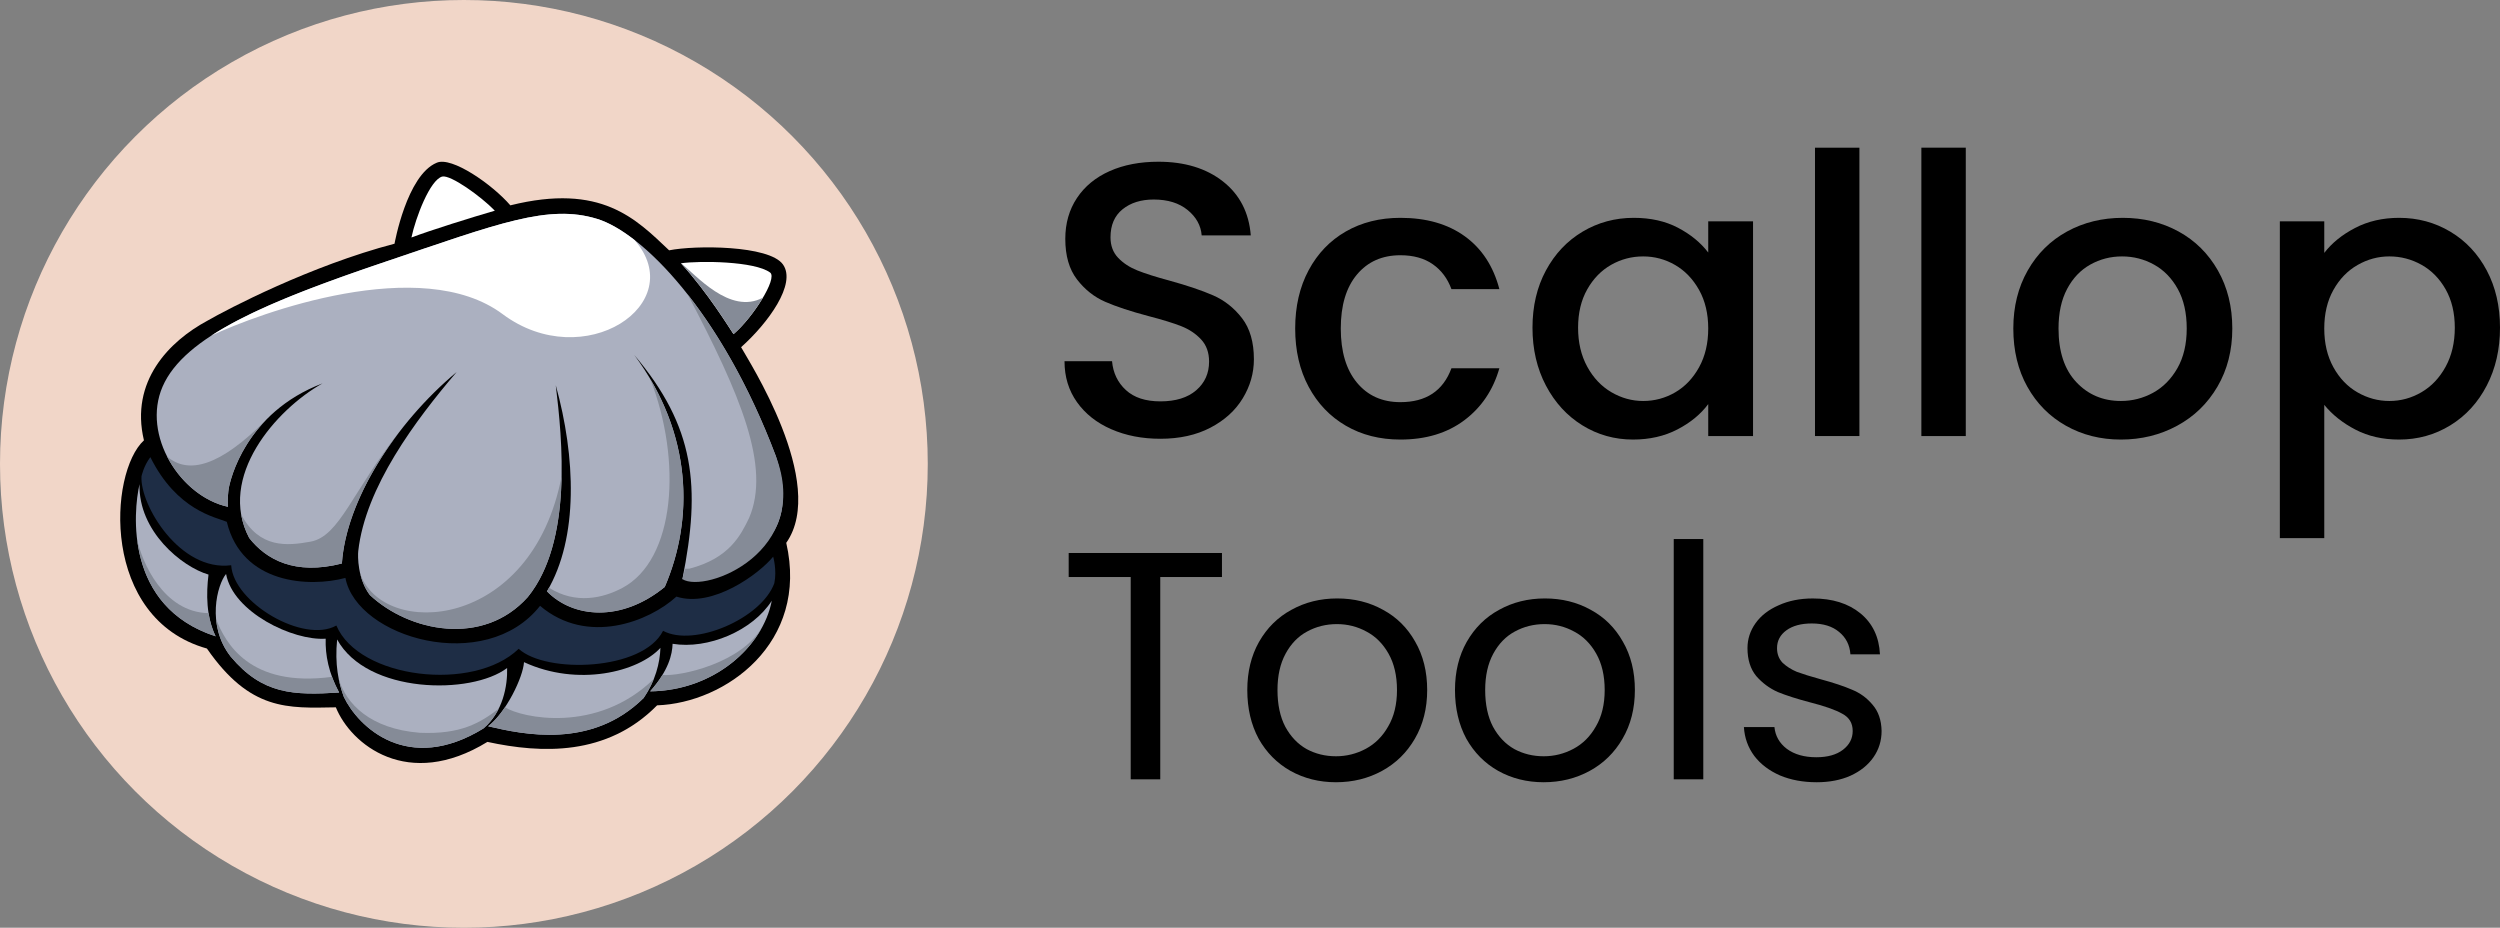 <?xml version="1.0" encoding="UTF-8"?>
<svg id="Layer_2" data-name="Layer 2" xmlns="http://www.w3.org/2000/svg" viewBox="0 0 579.351 215">
  <rect x="0" y="0" width="579.351" height="215" fill="#808080" stroke="none"/>
  <defs>
    <style>
      .cls-1 {
        fill: #abb0c0;
      }

      .cls-2 {
        fill: #fff;
      }

      .cls-3 {
        fill: #1e2d45;
      }

      .cls-4 {
        fill: #f1d6c8;
      }

      .cls-5 {
        fill: #858b97;
      }
    </style>
  </defs>
  <g id="scallop_tools_reversed_primary_color">
    <g id="scallop_tools_reversed_primary_color-2" data-name="scallop_tools_reversed_primary_color">
      <g id="logomark">
        <circle class="cls-4" cx="107.5" cy="107.5" r="107.5"/>
        <g id="_主扇貝" data-name="主扇貝">
          <g>
            <path d="M171.741,80.46c6.286-5.623,12.9-14.703,9.696-19.182-3.204-4.479-20.427-4.469-26.374-3.269-7.719-7.303-15.718-15.657-36.795-10.422-4.167-4.835-13.609-11.418-17.071-9.87-6.94,2.883-9.769,18.758-9.769,18.758-19.52,5.118-38.671,15.143-43.386,17.859-8.813,4.741-17.955,14.011-14.686,27.711-8.159,7.48-10.083,41.309,14.595,48.246,10.037,14.476,18.711,13.823,29.879,13.625,3.482,8.606,16.667,19.34,35.122,8.009,12.505,2.705,27.688,3.348,39.323-8.47,15.839-.55,35.256-14.457,29.929-37.656,9.694-13.818-8.903-42.453-10.462-45.339Z"/>
            <g>
              <path class="cls-1" d="M179.795,105.706c-12.716-33.691-31.113-51.83-41.382-54.97-11.334-3.49-22.737,1.011-48.91,9.854-27.745,9.375-46.779,17.364-51.828,29.008-4.879,11.251,4.143,25.46,15.157,27.848-.174-1.569.102-3.809.16-4.167.304-1.902,3.817-17.614,21.755-24.437-10.837,6.073-24.445,21.703-16.994,35.83,3.904,4.971,10.555,8.718,21.477,5.909.96-14.545,12.287-32.418,26.595-44.367-9.519,11.145-21.159,26.682-22.803,41.497-.131,1.159-.163,6.432,2.7,10.191,9.082,8.485,26.181,12.054,36.569.482,10.466-12.865,7.999-36.681,6.503-49.11,4.595,16.56,5.348,35.33-2.039,47.766,6.053,6.185,17.196,7.23,27.298-1.023,6.702-15.565,6.563-35.467-7.075-53.763,14.08,16.675,15.474,30.486,11.159,51.959,13.049-3.527,28.364-7.319,21.66-28.508Z"/>
              <g>
                <path class="cls-1" d="M48.32,133.155c-6.201-1.808-16.288-10.063-15.988-20.948-1.454,6.395-3.516,28.383,17.635,35.252-2.204-4.557-2.189-9.891-1.647-14.304Z"/>
                <path class="cls-1" d="M75.474,148.011c-7.555.527-21.48-6.139-23.085-15.003-2.041,2.456-4.622,11.874,1.061,19.142h0c7.394,8.833,14.63,8.992,25.138,8.341-2.427-4.491-3.235-8.74-3.113-12.479Z"/>
                <path class="cls-1" d="M153.05,150.138s0-.003,0-.005c-5.111,5.585-19.152,9.084-31.618,3.313-.205,3.478-4.134,11.661-8.314,14.861,8.142,1.894,23.996,5.366,36.037-6.55,2.747-4.02,3.76-8.083,3.896-11.621Z"/>
                <path class="cls-1" d="M78.126,148.193c-.568,5.765.312,9.94,1.565,13.335,3.294,6.86,14.755,18.086,32.336,7.29,4.512-3.825,5.609-9.832,5.494-14.018-8.318,6.306-32.462,6.034-39.395-6.607Z"/>
                <path class="cls-1" d="M155.867,149.195s0,.002,0,.002c-.067,2.407-.918,6.207-5.21,11.021,14.945-.192,26.164-10.422,28.197-21.007-4.469,6.992-14.818,11.327-22.986,9.984Z"/>
              </g>
            </g>
            <g>
              <path class="cls-5" d="M31.768,124.989c1.036,8.469,5.301,18.281,18.199,22.47-.827-1.711-1.342-3.531-1.634-5.371,0,0,0,0,0,0-10.507-.184-15.459-11.933-16.566-17.098Z"/>
              <path class="cls-5" d="M50.072,143.46c.259,2.875,1.225,5.937,3.378,8.69h0c7.394,8.833,14.63,8.992,25.138,8.341-.667-1.234-1.207-2.449-1.644-3.64,0,0,0,0,0,0-19.134,2.568-24.732-7.897-26.871-13.39Z"/>
              <path class="cls-5" d="M115.302,164.752c.083-.163.167-.327.247-.489-4.305,3.258-8.74,5.962-18.264,5.552-11.55-.917-17.071-6.752-18.789-12.472.069.343.145.676.224,1.004.019.079.038.158.058.236.162.647.343,1.267.537,1.862.024.073.048.147.072.219.098.292.198.581.302.862,3.294,6.86,14.755,18.086,32.336,7.29,1.398-1.185,2.467-2.58,3.275-4.066Z"/>
              <path class="cls-5" d="M149.154,161.758c1.011-1.48,1.786-2.965,2.37-4.428-13.187,12.831-30.679,9.03-34.502,6.568h0c-1.193,1.777-2.534,3.361-3.904,4.41,8.142,1.894,23.996,5.366,36.037-6.55Z"/>
              <path class="cls-5" d="M153.516,156.412c-.721,1.183-1.655,2.454-2.86,3.805,12.206-.157,21.923-7.01,26.184-15.283-4.616,8.71-19.293,11.893-23.324,11.477Z"/>
            </g>
            <path class="cls-3" d="M34.842,105.939c-1.56,2.049-2.051,4.445-2.051,4.445-.397,6.609,8.9,22.143,20.788,20.603.506,8.687,16.851,18.254,24.372,13.968,5.196,12.338,31.783,15.524,42.248,5.398,6.328,5.816,28.808,5.124,33.459-4.166,7.15,3.857,22.778-2.816,25.785-11.026.634-3.087-.268-6.157-.268-6.157-3.236,3.981-14.054,11.955-22.424,9.253-6.276,5.756-20.609,11.449-31.599,2.14-12.655,16.079-42.438,7.45-45.108-6.47-8.331,2.237-23.988,1.486-27.484-13.001-2.585-1.083-11.546-2.589-17.718-14.988Z"/>
            <g>
              <path class="cls-2" d="M95.346,55.037c4.494-1.698,13.817-4.617,19.326-6.212-3.194-3.299-10.209-8.349-12.19-7.914-2.848.787-6.145,9.474-7.136,14.126Z"/>
              <path class="cls-2" d="M157.806,61.012c6.237,6.833,11.17,14.918,12.178,16.416,4.329-3.652,10.321-12.918,8.476-14.276-3.579-2.635-16.228-2.76-20.654-2.14Z"/>
              <path class="cls-2" d="M87.563,61.249c-.34.116-.679.232-1.016.347-.168.057-.335.115-.502.172-.337.116-.673.231-1.008.347-.152.052-.304.105-.455.157-.472.163-.943.326-1.409.489-.016.006-.032.011-.048.017-.457.159-.911.318-1.362.477-.148.052-.294.104-.442.156-.323.114-.646.228-.966.342-.158.056-.315.112-.473.168-.324.116-.647.231-.968.346-.138.05-.277.099-.414.149-.903.325-1.795.65-2.674.974-.135.05-.268.099-.402.149-.308.114-.615.228-.92.342-.149.055-.297.111-.445.166-.306.115-.61.229-.913.344-.129.049-.258.097-.387.146-.426.162-.85.324-1.27.485,0,0-.002,0-.002,0-.417.161-.831.322-1.242.482-.122.048-.243.095-.364.143-.294.116-.587.231-.878.347-.135.054-.27.107-.405.161-.289.115-.575.23-.86.346-.119.048-.239.096-.358.145-.796.323-1.578.646-2.347.97-.11.046-.22.093-.329.139-.277.117-.552.234-.825.351-.123.053-.246.106-.369.159-.272.118-.543.235-.811.353-.106.046-.212.092-.317.139-.738.325-1.463.651-2.173.978-.102.047-.203.094-.305.141-.255.118-.508.236-.76.355-.113.053-.226.106-.338.16-.25.119-.499.238-.745.357-.097.047-.195.094-.292.141-.677.329-1.34.66-1.989.992-.092.047-.183.095-.275.142-.233.12-.465.241-.694.361-.102.054-.204.108-.306.162-.229.122-.456.243-.681.365-.087.047-.174.094-.26.141-.614.335-1.213.673-1.797,1.012-.084.049-.167.098-.251.147-.209.123-.417.245-.622.369-.091.055-.182.11-.273.165-.206.125-.41.251-.613.376-.076.047-.154.095-.229.142-.276.173-.548.346-.816.52,0,0,0,0,0,0,11.039-5.203,48.674-19.048,67.515-4.989,18.841,14.059,43.52-2.38,30.564-17.178-3.218-2.499-6.16-4.124-8.63-4.879-11.334-3.49-22.737,1.011-48.91,9.854-.492.166-.98.332-1.466.497-.158.054-.315.107-.473.161Z"/>
            </g>
            <g>
              <path class="cls-5" d="M92.62,100.009c-11.034,13.89-13.898,24.292-20.665,25.517-5.397.977-11.864,1.64-16.076-6.316.314,1.83.921,3.659,1.872,5.463,3.904,4.971,10.555,8.718,21.477,5.909.635-9.627,5.815-20.712,13.393-30.573Z"/>
              <path class="cls-5" d="M83.468,132.915c.394,1.659,1.08,3.451,2.252,4.989,9.082,8.485,26.181,12.054,36.569.482,5.869-7.215,7.67-17.872,7.857-28.035-6.895,35.983-41.431,37.727-46.678,22.564Z"/>
              <path class="cls-5" d="M154.811,134.144c.122-.315.243-.63.359-.949.07-.193.137-.387.205-.581.101-.286.201-.573.297-.862.07-.21.137-.422.205-.634.088-.275.175-.552.259-.829.067-.222.132-.445.196-.668.078-.27.153-.541.226-.812.063-.231.124-.463.184-.696.068-.266.133-.533.197-.8.057-.24.115-.48.169-.721.059-.262.114-.527.169-.79.052-.248.105-.495.153-.744.05-.256.094-.514.14-.771.046-.26.095-.518.137-.779.036-.221.066-.445.099-.667.091-.61.172-1.224.242-1.841.019-.172.042-.342.06-.514.033-.324.06-.65.087-.976.017-.197.035-.393.05-.591.024-.326.041-.654.059-.981.011-.197.022-.394.031-.592.014-.333.023-.666.031-1,.004-.192.009-.385.011-.578.004-.342.004-.685.001-1.029-.002-.182-.004-.365-.008-.547-.007-.356-.016-.712-.031-1.069-.007-.165-.015-.33-.024-.496-.019-.376-.039-.753-.067-1.131-.009-.131-.021-.263-.032-.394-.033-.413-.068-.826-.111-1.241-.005-.047-.011-.095-.016-.142-.216-2.019-.553-4.053-1.022-6.095-.004-.017-.007-.035-.011-.052-.108-.466-.225-.933-.346-1.4-.02-.077-.039-.155-.06-.232-.118-.445-.244-.89-.374-1.335-.028-.097-.056-.194-.085-.291-.132-.439-.27-.879-.414-1.318-.032-.098-.065-.196-.097-.294-.149-.446-.304-.891-.466-1.337-.03-.081-.06-.162-.09-.243-.172-.465-.349-.931-.535-1.396-.015-.039-.032-.077-.047-.116-1.049-2.602-2.327-5.201-3.853-7.78,0,0,0,0,0,0,7.417,18.969,5.854,41.892-6.487,48.427-4.495,2.381-10.796,3.84-16.969-.051-.002-.001-.004-.001-.006-.002-.155.281-.31.563-.473.838,6.053,6.185,17.196,7.23,27.298-1.023.199-.463.392-.93.579-1.401.062-.157.121-.316.182-.474Z"/>
              <path class="cls-5" d="M179.795,105.706c-6.03-15.977-13.338-28.454-20.451-37.496,12.344,23.41,19.297,39.996,14.26,51.8-1.934,4.012-4.565,9.355-13.826,11.769-.161.049-.906-.008-1.045.057-.134.725-.449,1.633-.598,2.376,5.418,3.385,30.055-6.354,21.66-28.508Z"/>
              <path class="cls-5" d="M176.815,68.97c-7.709,4.126-15.67-5.437-19.008-7.958,6.237,6.833,11.17,14.918,12.178,16.416,2.278-1.922,5.015-5.398,6.83-8.458Z"/>
              <path class="cls-5" d="M61.81,97.153c-10.802,10.92-18.106,12.887-23.085,8.647,2.936,5.748,8.238,10.375,14.105,11.647-.174-1.569.102-3.809.16-4.167.209-1.307,1.934-9.141,8.82-16.127Z"/>
            </g>
          </g>
        </g>
      </g>
      <g id="wordmark">
        <g id="Scallop">
          <path d="M257.527,99.47c-3.372-1.475-6.02-3.566-7.946-6.276-1.928-2.709-2.89-5.87-2.89-9.482h11.017c.239,2.709,1.31,4.937,3.205,6.682,1.896,1.747,4.56,2.619,7.992,2.619,3.552,0,6.321-.857,8.308-2.573,1.986-1.715,2.98-3.928,2.98-6.637,0-2.106-.618-3.823-1.851-5.147-1.235-1.324-2.77-2.348-4.605-3.07-1.837-.722-4.379-1.504-7.63-2.348-4.095-1.084-7.42-2.182-9.979-3.296-2.56-1.113-4.741-2.845-6.546-5.192-1.807-2.348-2.71-5.477-2.71-9.391,0-3.612.903-6.773,2.71-9.482,1.805-2.709,4.334-4.786,7.585-6.231,3.251-1.445,7.013-2.167,11.288-2.167,6.08,0,11.062,1.521,14.944,4.56,3.883,3.04,6.035,7.21,6.457,12.506h-11.378c-.18-2.287-1.264-4.244-3.251-5.87-1.987-1.625-4.605-2.438-7.856-2.438-2.951,0-5.358.753-7.223,2.258-1.867,1.506-2.8,3.673-2.8,6.502,0,1.927.587,3.507,1.761,4.741,1.174,1.235,2.664,2.212,4.47,2.935,1.807.722,4.274,1.506,7.404,2.348,4.155,1.144,7.541,2.288,10.159,3.431,2.619,1.144,4.845,2.905,6.683,5.283,1.835,2.379,2.754,5.553,2.754,9.526,0,3.191-.857,6.201-2.573,9.03-1.715,2.83-4.214,5.102-7.495,6.818-3.282,1.716-7.149,2.573-11.603,2.573-4.214,0-8.007-.736-11.378-2.212Z"/>
          <path d="M303.263,62.627c2.077-3.883,4.951-6.877,8.624-8.985,3.672-2.106,7.886-3.16,12.642-3.16,6.019,0,11.002,1.43,14.945,4.289,3.943,2.86,6.605,6.939,7.992,12.236h-11.107c-.903-2.468-2.348-4.394-4.336-5.779-1.986-1.384-4.484-2.077-7.495-2.077-4.214,0-7.57,1.49-10.068,4.47-2.498,2.98-3.747,7.149-3.747,12.506s1.248,9.542,3.747,12.552c2.498,3.011,5.854,4.515,10.068,4.515,5.96,0,9.903-2.619,11.83-7.856h11.107c-1.445,5.056-4.155,9.075-8.127,12.055-3.974,2.98-8.91,4.47-14.81,4.47-4.756,0-8.97-1.068-12.642-3.206-3.673-2.136-6.546-5.147-8.624-9.03-2.077-3.882-3.115-8.382-3.115-13.5s1.038-9.617,3.115-13.5Z"/>
          <path d="M358.255,62.673c2.077-3.852,4.906-6.847,8.488-8.985,3.581-2.136,7.54-3.206,11.875-3.206,3.912,0,7.328.768,10.248,2.303,2.919,1.535,5.252,3.447,6.999,5.734v-7.224h10.384v49.755h-10.384v-7.404c-1.747,2.347-4.124,4.305-7.134,5.869-3.011,1.565-6.443,2.348-10.294,2.348-4.275,0-8.187-1.098-11.739-3.296-3.553-2.197-6.366-5.267-8.443-9.211-2.077-3.942-3.116-8.412-3.116-13.409s1.038-9.421,3.116-13.274ZM393.743,67.188c-1.416-2.529-3.267-4.454-5.554-5.779-2.288-1.324-4.756-1.987-7.404-1.987s-5.118.648-7.404,1.942c-2.289,1.295-4.14,3.191-5.554,5.689-1.415,2.499-2.122,5.463-2.122,8.895s.707,6.442,2.122,9.03c1.414,2.589,3.28,4.56,5.599,5.914,2.317,1.354,4.77,2.032,7.359,2.032,2.649,0,5.116-.662,7.404-1.987,2.287-1.324,4.138-3.265,5.554-5.825,1.413-2.558,2.122-5.553,2.122-8.985s-.709-6.411-2.122-8.94Z"/>
          <path d="M430.901,34.228v66.822h-10.294V34.228h10.294Z"/>
          <path d="M455.552,34.228v66.822h-10.294V34.228h10.294Z"/>
          <path d="M478.758,98.657c-3.792-2.136-6.773-5.147-8.94-9.03-2.167-3.882-3.251-8.382-3.251-13.5,0-5.056,1.113-9.541,3.341-13.455,2.227-3.913,5.267-6.922,9.12-9.03,3.852-2.106,8.157-3.16,12.912-3.16s9.06,1.054,12.913,3.16c3.852,2.108,6.893,5.117,9.12,9.03,2.226,3.914,3.341,8.398,3.341,13.455s-1.144,9.542-3.431,13.455c-2.288,3.915-5.404,6.94-9.346,9.075-3.944,2.138-8.294,3.206-13.048,3.206-4.696,0-8.94-1.068-12.733-3.206ZM498.941,91.027c2.317-1.264,4.199-3.161,5.644-5.689,1.445-2.529,2.167-5.599,2.167-9.211s-.692-6.667-2.077-9.165c-1.386-2.497-3.221-4.38-5.509-5.644-2.288-1.264-4.756-1.896-7.404-1.896s-5.102.632-7.36,1.896-4.049,3.147-5.372,5.644c-1.325,2.499-1.987,5.554-1.987,9.165,0,5.359,1.369,9.497,4.109,12.416,2.739,2.921,6.186,4.38,10.34,4.38,2.648,0,5.132-.633,7.45-1.896Z"/>
          <path d="M545.76,52.83c3.009-1.565,6.411-2.348,10.204-2.348,4.334,0,8.292,1.069,11.874,3.206,3.581,2.137,6.396,5.133,8.443,8.985,2.046,3.853,3.07,8.278,3.07,13.274s-1.024,9.467-3.07,13.409c-2.047,3.944-4.862,7.014-8.443,9.211-3.583,2.198-7.54,3.296-11.874,3.296-3.793,0-7.165-.768-10.114-2.303-2.95-1.535-5.358-3.445-7.223-5.734v30.883h-10.294V51.295h10.294v7.315c1.745-2.287,4.122-4.213,7.134-5.779ZM566.755,67.052c-1.416-2.498-3.282-4.394-5.599-5.689-2.318-1.294-4.802-1.942-7.45-1.942-2.59,0-5.043.663-7.36,1.987-2.318,1.325-4.185,3.251-5.599,5.779-1.416,2.528-2.122,5.508-2.122,8.94s.706,6.427,2.122,8.985c1.414,2.56,3.28,4.501,5.599,5.825,2.317,1.325,4.77,1.987,7.36,1.987,2.648,0,5.132-.678,7.45-2.032,2.317-1.354,4.183-3.326,5.599-5.914,1.414-2.588,2.122-5.599,2.122-9.03s-.708-6.396-2.122-8.895Z"/>
        </g>
        <g id="Tools">
          <path d="M420.989,181.277c-3.161,0-5.994-.527-8.503-1.58-2.507-1.104-4.489-2.609-5.945-4.515-1.453-1.957-2.258-4.189-2.408-6.697h7.074c.202,2.057,1.155,3.737,2.86,5.042,1.757,1.304,4.04,1.957,6.848,1.957,2.61,0,4.665-.577,6.17-1.731,1.505-1.154,2.258-2.609,2.258-4.364,0-1.806-.802-3.135-2.408-3.988-1.604-.903-4.087-1.781-7.45-2.634-3.059-.803-5.568-1.605-7.525-2.408-1.905-.853-3.56-2.082-4.966-3.687-1.354-1.656-2.032-3.813-2.032-6.472,0-2.107.628-4.038,1.881-5.794,1.256-1.756,3.036-3.135,5.343-4.139,2.309-1.053,4.943-1.58,7.901-1.58,4.567,0,8.254,1.154,11.062,3.462,2.81,2.308,4.315,5.468,4.515,9.482h-6.848c-.151-2.157-1.028-3.888-2.634-5.192-1.554-1.304-3.661-1.957-6.321-1.957-2.457,0-4.414.527-5.869,1.58-1.453,1.054-2.182,2.433-2.182,4.139,0,1.354.428,2.483,1.279,3.386.903.853,2.008,1.555,3.311,2.107,1.355.502,3.212,1.079,5.569,1.731,2.961.803,5.369,1.605,7.224,2.408,1.858.753,3.438,1.906,4.741,3.462,1.355,1.555,2.058,3.587,2.107,6.095,0,2.257-.626,4.289-1.881,6.095-1.253,1.806-3.034,3.236-5.343,4.289-2.258,1.003-4.865,1.505-7.826,1.505Z"/>
          <path d="M394.721,124.915v55.685h-6.848v-55.685h6.848Z"/>
          <path d="M357.723,181.277c-3.861,0-7.374-.878-10.535-2.634-3.109-1.756-5.568-4.239-7.375-7.45-1.754-3.261-2.634-7.023-2.634-11.288,0-4.214.903-7.926,2.709-11.137,1.858-3.261,4.364-5.744,7.525-7.45,3.161-1.756,6.697-2.634,10.61-2.634s7.45.878,10.61,2.634c3.161,1.706,5.644,4.164,7.45,7.375,1.858,3.211,2.784,6.948,2.784,11.212s-.952,8.027-2.86,11.288c-1.855,3.211-4.388,5.694-7.6,7.45-3.21,1.756-6.772,2.634-10.686,2.634ZM357.723,175.257c2.46,0,4.767-.577,6.923-1.731,2.159-1.154,3.889-2.885,5.192-5.192,1.354-2.308,2.032-5.117,2.032-8.428s-.651-6.12-1.957-8.428c-1.303-2.308-3.01-4.013-5.117-5.117-2.107-1.154-4.388-1.731-6.848-1.731-2.507,0-4.816.577-6.923,1.731-2.055,1.104-3.711,2.809-4.967,5.117-1.253,2.308-1.881,5.117-1.881,8.428,0,3.361.602,6.196,1.806,8.503,1.256,2.308,2.911,4.038,4.966,5.192,2.058,1.104,4.315,1.655,6.772,1.655Z"/>
          <path d="M309.591,181.277c-3.864,0-7.375-.878-10.535-2.634-3.111-1.756-5.568-4.239-7.374-7.45-1.757-3.261-2.634-7.023-2.634-11.288,0-4.214.903-7.926,2.709-11.137,1.855-3.261,4.364-5.744,7.525-7.45,3.161-1.756,6.697-2.634,10.61-2.634s7.45.878,10.61,2.634c3.161,1.706,5.644,4.164,7.45,7.375,1.855,3.211,2.784,6.948,2.784,11.212s-.955,8.027-2.859,11.288c-1.858,3.211-4.39,5.694-7.6,7.45-3.212,1.756-6.773,2.634-10.686,2.634ZM309.591,175.257c2.457,0,4.764-.577,6.923-1.731,2.156-1.154,3.887-2.885,5.192-5.192,1.355-2.308,2.032-5.117,2.032-8.428s-.654-6.12-1.957-8.428c-1.305-2.308-3.01-4.013-5.117-5.117-2.107-1.154-4.39-1.731-6.848-1.731-2.509,0-4.816.577-6.923,1.731-2.058,1.104-3.713,2.809-4.966,5.117-1.256,2.308-1.881,5.117-1.881,8.428,0,3.361.602,6.196,1.806,8.503,1.253,2.308,2.909,4.038,4.966,5.192,2.055,1.104,4.313,1.655,6.773,1.655Z"/>
          <path d="M283.177,128.151v5.569h-14.298v46.881h-6.848v-46.881h-14.373v-5.569h35.518Z"/>
        </g>
      </g>
    </g>
  </g>
</svg>